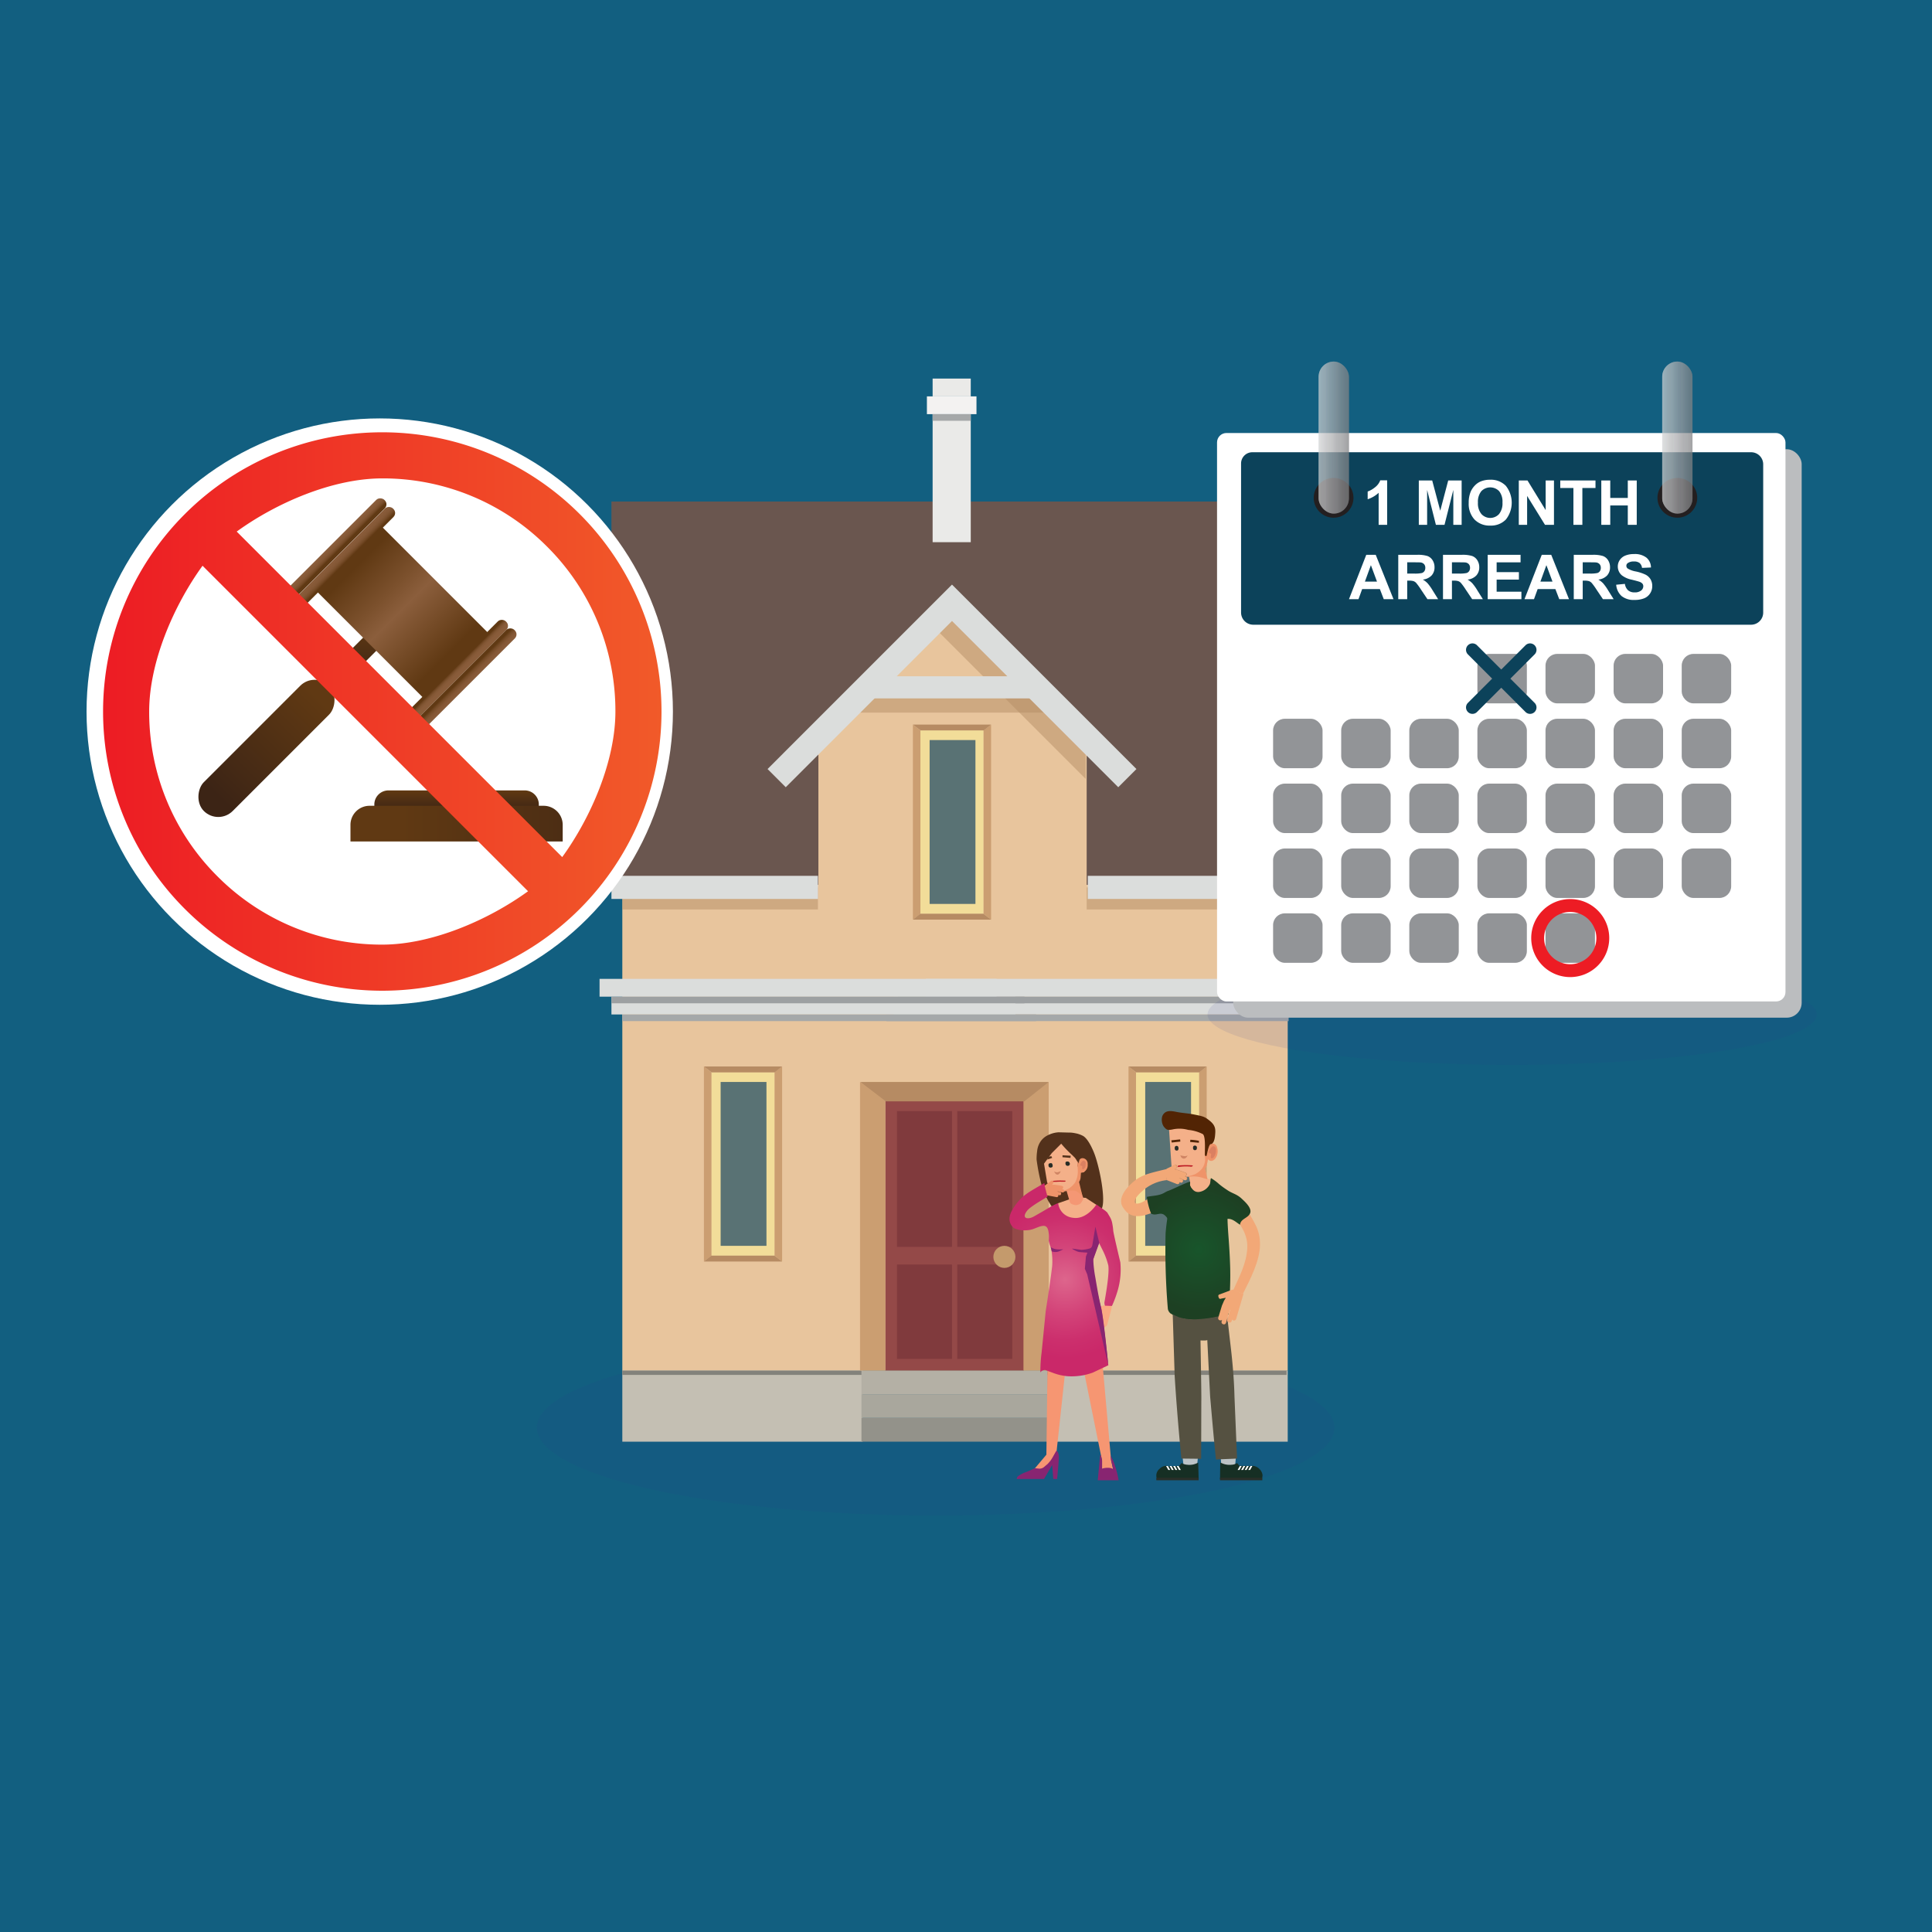 <svg xmlns="http://www.w3.org/2000/svg" xmlns:xlink="http://www.w3.org/1999/xlink" width="450" height="450" viewBox="0 0 450 450">
  <rect x="0" y="0" width="450" height="450" fill="#333333" stroke="none"/>
  <defs>
    <style>
      .a {
        fill: none;
      }

      .b {
        isolation: isolate;
      }

      .c {
        fill: #125f80;
      }

      .ad, .aj, .ak, .c, .f, .g, .h, .i, .j, .k, .l, .m, .o, .s, .t, .u, .v, .y {
        fill-rule: evenodd;
      }

      .d {
        fill: #2b3990;
        opacity: 0.1;
        mix-blend-mode: multiply;
      }

      .e {
        fill: #6a564f;
      }

      .f {
        fill: #c4bfb3;
      }

      .g {
        fill: #b4b0a5;
      }

      .h {
        fill: #a9a79d;
      }

      .i {
        fill: #93928a;
      }

      .j {
        fill: #eaeae8;
      }

      .k {
        fill: #f3f2f1;
      }

      .l {
        fill: #a5a8a9;
      }

      .m {
        fill: #83827b;
      }

      .n, .o {
        fill: #e8c59d;
      }

      .p {
        fill: #944948;
      }

      .q {
        fill: #803a3d;
      }

      .r {
        fill: #c49a6c;
      }

      .s, .z {
        fill: #dbdddc;
      }

      .t {
        fill: #9da0a2;
      }

      .u {
        fill: #cb9e71;
      }

      .v {
        fill: #b68b63;
      }

      .w {
        fill: #f2dd99;
      }

      .x {
        fill: #597274;
      }

      .aa, .y {
        fill: #b58e66;
        opacity: 0.5;
      }

      .ab {
        fill: #fff;
      }

      .ac {
        fill: url(#a);
      }

      .ad {
        fill: url(#b);
      }

      .ae {
        fill: url(#c);
      }

      .af {
        fill: url(#d);
      }

      .ag {
        fill: url(#e);
      }

      .ah {
        fill: url(#f);
      }

      .ai {
        fill: url(#g);
      }

      .aj {
        fill: url(#h);
      }

      .ak {
        fill: url(#i);
      }

      .al {
        fill: url(#j);
      }

      .am {
        fill: #bbbdbf;
      }

      .an {
        fill: #0c425a;
      }

      .ao {
        fill: #231f20;
      }

      .ap {
        clip-path: url(#k);
      }

      .aq {
        fill: #d0d2d3;
      }

      .ar {
        fill: #cfd2d3;
      }

      .as {
        fill: #cfd1d2;
      }

      .at {
        fill: #ced0d1;
      }

      .au {
        fill: #cdcfcf;
      }

      .av {
        fill: #cbcdce;
      }

      .aw {
        fill: #cacccd;
      }

      .ax {
        fill: #c9cbcc;
      }

      .ay {
        fill: #c8caca;
      }

      .az {
        fill: #c7c9ca;
      }

      .ba {
        fill: #c7c8c9;
      }

      .bb {
        fill: #c6c6c8;
      }

      .bc {
        fill: #c5c5c7;
      }

      .bd {
        fill: #c3c4c6;
      }

      .be {
        fill: #c3c3c5;
      }

      .bf {
        fill: #c2c3c4;
      }

      .bg {
        fill: #bfc1c3;
      }

      .bh {
        fill: #bfc0c2;
      }

      .bi {
        fill: #bebfc1;
      }

      .bj {
        fill: #bdbec0;
      }

      .bk {
        fill: #babcbe;
      }

      .bl {
        fill: #b9bbbd;
      }

      .bm {
        fill: #b9babc;
      }

      .bn {
        fill: #b8b9bb;
      }

      .bo {
        fill: #b7b9ba;
      }

      .bp {
        fill: #b6b8ba;
      }

      .bq {
        fill: #b4b6b8;
      }

      .br {
        fill: #b3b5b7;
      }

      .bs {
        fill: #b3b5b6;
      }

      .bt {
        fill: #b2b4b5;
      }

      .bu {
        fill: #b1b3b5;
      }

      .bv {
        fill: #b0b1b4;
      }

      .bw {
        fill: #afb0b2;
      }

      .bx {
        fill: #adaeb0;
      }

      .by {
        fill: #acadaf;
      }

      .bz {
        fill: #abadae;
      }

      .ca {
        fill: #aaabad;
      }

      .cb {
        fill: #a9abad;
      }

      .cc {
        fill: #a8a8ab;
      }

      .cd {
        fill: #a6a7aa;
      }

      .ce {
        fill: #a5a5a9;
      }

      .cf {
        fill: #a4a5a8;
      }

      .cg {
        fill: #a3a4a7;
      }

      .ch {
        fill: #a1a2a5;
      }

      .ci {
        fill: #a1a2a4;
      }

      .cj {
        fill: #9fa0a3;
      }

      .ck {
        fill: #9e9fa2;
      }

      .cl {
        fill: #9e9ea2;
      }

      .cm {
        fill: #9d9ea1;
      }

      .cn {
        fill: #9c9da0;
      }

      .co {
        fill: #9a9b9e;
      }

      .cp {
        fill: #999a9d;
      }

      .cq {
        fill: #98999c;
      }

      .cr {
        fill: #97989b;
      }

      .cs {
        fill: #97979a;
      }

      .ct {
        fill: #959699;
      }

      .cu {
        fill: #949698;
      }

      .cv {
        fill: #939497;
      }

      .cw {
        fill: #929396;
      }

      .cx {
        fill: #919395;
      }

      .cy {
        fill: #909194;
      }

      .cz {
        fill: #8f9093;
      }

      .da {
        fill: #8e8f92;
      }

      .db {
        fill: #8d8f92;
      }

      .dc {
        fill: #8d8e91;
      }

      .dd {
        fill: #8c8c8f;
      }

      .de {
        fill: #8a8b8e;
      }

      .df {
        fill: #898b8d;
      }

      .dg {
        fill: #898a8c;
      }

      .dh {
        fill: #88888b;
      }

      .di {
        fill: #86878a;
      }

      .dj {
        fill: #858789;
      }

      .dk {
        fill: #858688;
      }

      .dl {
        fill: #858588;
      }

      .dm {
        fill: #848487;
      }

      .dn {
        fill: #838486;
      }

      .do {
        fill: #818385;
      }

      .dp {
        fill: #808184;
      }

      .dq {
        clip-path: url(#l);
      }

      .dr {
        fill: #929497;
      }

      .ds {
        fill: #ed1c24;
      }

      .dt {
        fill: #53311b;
      }

      .du {
        fill: #f69672;
      }

      .dv {
        fill: #faaa83;
      }

      .dw {
        fill: url(#m);
      }

      .dx {
        fill: #882571;
      }

      .dy {
        fill: #f4b089;
      }

      .dz {
        fill: #f49774;
      }

      .ea {
        fill: #ef9369;
      }

      .eb {
        fill: #db8061;
      }

      .ec {
        fill: #d08564;
      }

      .ed {
        fill: #272c26;
      }

      .ee {
        fill: #bd1b25;
      }

      .ef {
        fill: #f2a877;
      }

      .eg {
        fill: url(#n);
      }

      .eh {
        fill: #522404;
      }

      .ei {
        fill: #bcc3c6;
      }

      .ej {
        fill: #555141;
      }

      .ek {
        fill: #162f24;
      }

      .el {
        fill: #282e27;
      }

      .em {
        fill: #bf845d;
      }
    </style>
    <linearGradient id="a" x1="-604.34" y1="-3111.626" x2="-604.34" y2="-3078.79" gradientTransform="translate(666.403 3269.044)" gradientUnits="userSpaceOnUse">
      <stop offset="0" stop-color="#603913"/>
      <stop offset="0.791" stop-color="#442915"/>
      <stop offset="1" stop-color="#3c2415"/>
    </linearGradient>
    <linearGradient id="b" x1="83.558" y1="145.234" x2="83.558" y2="159.452" gradientTransform="matrix(1, 0, 0, 1, 0, 0)" xlink:href="#a"/>
    <linearGradient id="c" x1="-1186.029" y1="2699.542" x2="-1186.029" y2="2729.141" gradientTransform="translate(1099.574 -2572.164) scale(0.848 1)" gradientUnits="userSpaceOnUse">
      <stop offset="0" stop-color="#603913"/>
      <stop offset="0.333" stop-color="#7c512d"/>
      <stop offset="0.495" stop-color="#8b5e3c"/>
      <stop offset="1" stop-color="#603913"/>
    </linearGradient>
    <linearGradient id="d" x1="-625.942" y1="-2918.193" x2="-621.968" y2="-2918.193" gradientTransform="matrix(0, 1, -0.848, 0, -2394.138, 752.393)" gradientUnits="userSpaceOnUse">
      <stop offset="0" stop-color="#8b5e3c"/>
      <stop offset="0.513" stop-color="#895c3a"/>
      <stop offset="0.712" stop-color="#825634"/>
      <stop offset="0.856" stop-color="#764c28"/>
      <stop offset="0.974" stop-color="#653d18"/>
      <stop offset="1" stop-color="#603913"/>
    </linearGradient>
    <linearGradient id="e" x1="-628.421" y1="-2918.193" x2="-625.11" y2="-2918.193" gradientTransform="matrix(0, 1, -0.848, 0, -2396.152, 753.228)" xlink:href="#d"/>
    <linearGradient id="f" x1="-583.937" y1="-2918.193" x2="-586.489" y2="-2918.193" gradientTransform="matrix(0, 1, -0.848, 0, -2367.844, 741.502)" xlink:href="#d"/>
    <linearGradient id="g" x1="-579.668" y1="-2918.193" x2="-583.676" y2="-2918.193" gradientTransform="matrix(0, 1, -0.848, 0, -2365.862, 740.681)" xlink:href="#d"/>
    <linearGradient id="h" x1="106.347" y1="188.954" x2="106.347" y2="184.184" gradientUnits="userSpaceOnUse">
      <stop offset="0" stop-color="#3c2415"/>
      <stop offset="1" stop-color="#603913"/>
    </linearGradient>
    <linearGradient id="i" x1="164.148" y1="191.842" x2="93.446" y2="191.842" xlink:href="#h"/>
    <linearGradient id="j" x1="24.007" y1="165.724" x2="154.077" y2="165.724" gradientUnits="userSpaceOnUse">
      <stop offset="0" stop-color="#ed1c24"/>
      <stop offset="1" stop-color="#f15a29"/>
    </linearGradient>
    <clipPath id="k">
      <rect class="a" x="307.134" y="84.214" width="7.05" height="35.414" rx="3.525"/>
    </clipPath>
    <clipPath id="l">
      <rect class="a" x="387.162" y="84.214" width="7.05" height="35.414" rx="3.525"/>
    </clipPath>
    <radialGradient id="m" cx="248.089" cy="298.059" r="18.369" gradientUnits="userSpaceOnUse">
      <stop offset="0" stop-color="#dd668c"/>
      <stop offset="0.006" stop-color="#dd658c"/>
      <stop offset="0.423" stop-color="#d34479"/>
      <stop offset="0.769" stop-color="#cc2f6d"/>
      <stop offset="1" stop-color="#ca2869"/>
    </radialGradient>
    <radialGradient id="n" data-name="New Gradient Swatch copy" cx="279.188" cy="290.935" r="14.476" gradientUnits="userSpaceOnUse">
      <stop offset="0" stop-color="#18552b"/>
      <stop offset="1" stop-color="#1d4023"/>
    </radialGradient>
  </defs>
  <title>2_450-StopRepossession_091121</title>
  <g class="b">
    <polygon class="c" points="0 0 450 0 450 450 0 450 0 0 0 0"/>
    <g>
      <g>
        <ellipse class="d" cx="217.931" cy="332.531" rx="92.883" ry="20.469"/>
        <g>
          <rect class="e" x="142.416" y="116.817" width="160.651" height="89.465"/>
          <polygon class="f" points="200.916 319.213 144.95 319.213 144.95 335.797 200.916 335.797 200.916 319.213 200.916 319.213"/>
          <polygon class="g" points="243.967 319.213 200.655 319.213 200.655 324.739 243.967 324.739 243.967 319.213 243.967 319.213"/>
          <polygon class="h" points="200.653 324.739 200.653 330.267 243.968 330.267 243.968 324.739 200.653 324.739 200.653 324.739"/>
          <polygon class="i" points="200.653 330.267 200.653 335.794 243.968 335.794 243.968 330.267 200.653 330.267 200.653 330.267"/>
          <g>
            <polygon class="j" points="217.226 96.465 217.226 126.287 226.109 126.287 226.109 96.465 217.226 96.465 217.226 96.465"/>
            <polygon class="j" points="226.109 92.323 226.109 88.177 217.226 88.177 217.226 92.323 226.109 92.323 226.109 92.323"/>
            <polygon class="k" points="227.441 96.465 227.441 92.323 215.894 92.323 215.894 96.465 227.441 96.465 227.441 96.465"/>
            <polygon class="l" points="226.109 98.011 226.109 96.465 217.481 96.465 217.226 96.465 217.226 98.011 226.109 98.011 226.109 98.011"/>
          </g>
          <polygon class="m" points="200.653 320.242 200.653 319.213 144.95 319.213 144.95 320.242 200.653 320.242 200.653 320.242"/>
          <polygon class="f" points="299.934 319.213 243.968 319.213 243.968 335.797 299.934 335.797 299.934 319.213 299.934 319.213"/>
          <polygon class="m" points="299.671 320.242 299.671 319.213 243.968 319.213 243.968 320.242 299.671 320.242 299.671 320.242"/>
          <rect class="n" x="144.95" y="206.094" width="154.984" height="113.119"/>
          <polygon class="o" points="253.105 225.235 190.62 225.235 190.62 170.128 221.733 140.256 253.105 169.446 253.105 225.235"/>
          <g>
            <rect class="p" x="206.2" y="254.86" width="32.297" height="64.353"/>
            <g>
              <rect class="q" x="208.924" y="258.793" width="12.814" height="31.629"/>
              <rect class="q" x="222.96" y="258.793" width="12.814" height="31.629"/>
            </g>
            <g>
              <rect class="q" x="208.924" y="294.53" width="12.814" height="21.987"/>
              <rect class="q" x="222.96" y="294.53" width="12.814" height="21.987"/>
            </g>
          </g>
          <circle class="r" cx="233.943" cy="292.75" r="2.57"/>
          <g>
            <polygon class="s" points="303.067 232.144 208.179 232.144 208.179 236.289 303.067 236.289 303.067 232.144 303.067 232.144"/>
            <polygon class="s" points="305.988 227.997 215.664 227.997 215.664 232.144 305.988 232.144 305.988 227.997 305.988 227.997"/>
            <polygon class="l" points="300.145 237.835 300.145 236.289 209.17 236.289 206.462 236.289 206.462 237.835 300.145 237.835 300.145 237.835"/>
            <polygon class="t" points="303.067 232.144 209.17 232.144 209.17 233.688 303.067 233.688 303.067 232.144 303.067 232.144"/>
            <polygon class="s" points="142.416 232.144 236.513 232.144 236.513 236.289 142.416 236.289 142.416 232.144 142.416 232.144"/>
            <polygon class="s" points="139.648 227.997 232.123 227.997 232.123 232.144 139.648 232.144 139.648 227.997 139.648 227.997"/>
            <polygon class="l" points="144.95 237.835 144.95 236.289 238.539 236.289 241.325 236.289 241.325 237.835 144.95 237.835 144.95 237.835"/>
            <polygon class="t" points="142.416 232.144 238.617 232.144 238.617 233.688 142.416 233.688 142.416 232.144 142.416 232.144"/>
          </g>
          <polygon class="u" points="206.2 319.213 200.32 319.213 200.32 252.011 206.2 254.86 206.2 319.213"/>
          <polygon class="u" points="244.265 319.213 238.385 319.213 238.385 254.86 244.265 252.011 244.265 319.213"/>
          <polygon class="v" points="238.591 256.519 206.324 256.519 200.413 252.011 244.265 252.011 238.591 256.519"/>
          <g>
            <g>
              <rect class="w" x="250.599" y="263.756" width="42.705" height="14.722" transform="translate(543.068 -0.834) rotate(90)"/>
              <rect class="x" x="266.745" y="252.011" width="10.673" height="38.167"/>
            </g>
            <polygon class="u" points="281.064 293.834 279.312 292.47 279.312 249.765 281.064 248.4 281.064 293.834"/>
            <polygon class="u" points="262.848 293.834 264.6 292.47 264.6 249.765 262.848 248.4 262.848 293.834"/>
            <polygon class="v" points="262.848 248.4 264.638 249.765 269.58 249.765 274.404 249.765 279.347 249.765 281.064 248.4 262.848 248.4"/>
            <polygon class="v" points="281.064 293.834 279.275 292.47 274.333 292.47 269.508 292.47 264.566 292.47 262.848 293.834 281.064 293.834"/>
          </g>
          <g>
            <g>
              <rect class="w" x="200.381" y="184.12" width="42.705" height="14.722" transform="translate(413.214 -30.252) rotate(90)"/>
              <rect class="x" x="216.526" y="172.375" width="10.673" height="38.167"/>
            </g>
            <polygon class="u" points="230.846 214.198 229.094 212.833 229.094 170.128 230.846 168.764 230.846 214.198"/>
            <polygon class="u" points="212.63 214.198 214.382 212.833 214.382 170.128 212.63 168.764 212.63 214.198"/>
            <polygon class="v" points="212.63 168.764 214.419 170.128 219.362 170.128 224.186 170.128 229.128 170.128 230.846 168.764 212.63 168.764"/>
            <polygon class="v" points="230.846 214.198 229.057 212.833 224.115 212.833 219.29 212.833 214.348 212.833 212.63 214.198 230.846 214.198"/>
          </g>
          <polygon class="y" points="217.931 146.475 252.878 181.422 252.878 172.374 221.246 140.743 217.931 146.475"/>
          <path class="y" d="M200.916,160.574c.673-.03,38.892,0,38.892,0l6.682,5.412h-49.645Z"/>
          <g>
            <g>
              <rect class="w" x="151.705" y="263.756" width="42.705" height="14.722" transform="translate(444.175 98.059) rotate(90)"/>
              <rect class="x" x="167.851" y="252.011" width="10.673" height="38.167"/>
            </g>
            <polygon class="u" points="182.171 293.834 180.419 292.47 180.419 249.765 182.171 248.4 182.171 293.834"/>
            <polygon class="u" points="163.955 293.834 165.707 292.47 165.707 249.765 163.955 248.4 163.955 293.834"/>
            <polygon class="v" points="163.955 248.4 165.744 249.765 170.686 249.765 175.511 249.765 180.453 249.765 182.171 248.4 163.955 248.4"/>
            <polygon class="v" points="182.171 293.834 180.381 292.47 175.439 292.47 170.615 292.47 165.673 292.47 163.955 293.834 182.171 293.834"/>
          </g>
          <polygon class="s" points="264.699 179.123 221.754 136.177 221.738 136.193 221.722 136.177 178.777 179.123 183.015 183.361 221.738 144.638 260.461 183.361 264.699 179.123"/>
          <rect class="z" x="203.26" y="157.515" width="38.065" height="5.157"/>
          <rect class="aa" x="144.95" y="206.69" width="45.566" height="5.143"/>
          <rect class="aa" x="253.106" y="206.69" width="47.039" height="5.143"/>
          <rect class="z" x="142.416" y="203.998" width="48.101" height="5.383"/>
          <rect class="z" x="253.367" y="203.998" width="49.699" height="5.383"/>
        </g>
        <g>
          <circle class="ab" cx="88.446" cy="165.745" r="68.288"/>
          <rect class="ac" x="57.312" y="153.688" width="9.503" height="41.25" rx="4.751" transform="translate(141.436 7.17) rotate(45)"/>
          <path class="ad" d="M92.181,145.295,90.867,143.98a1.243,1.243,0,0,0-1.753,0L74.573,158.521a4.706,4.706,0,0,1,2.074,1.208h0a4.699,4.699,0,0,1,1.102,1.751l14.432-14.432A1.243,1.243,0,0,0,92.181,145.295Z"/>
          <g>
            <rect class="ae" x="83.082" y="124.015" width="21.373" height="37.185" rx="1.167" transform="translate(-73.375 108.073) rotate(-45)"/>
            <rect class="af" x="65.117" y="128.06" width="31.009" height="2.803" rx="1.319" transform="translate(-67.929 94.926) rotate(-45)"/>
            <rect class="ag" x="63.103" y="126.045" width="31.009" height="2.803" rx="1.319" transform="translate(-67.095 92.912) rotate(-45)"/>
            <rect class="ah" x="91.411" y="154.353" width="31.009" height="2.803" rx="1.319" transform="translate(-78.82 121.22) rotate(-45)"/>
            <rect class="ai" x="93.393" y="156.335" width="31.009" height="2.803" rx="1.319" transform="translate(-79.641 123.202) rotate(-45)"/>
          </g>
          <g>
            <path class="aj" d="M125.501,189.908V187.2a3.289,3.289,0,0,0-3.437-3.095H90.63A3.289,3.289,0,0,0,87.193,187.2v2.708Z"/>
            <path class="ak" d="M131.065,196v-3.881a4.448,4.448,0,0,0-4.435-4.435H86.064a4.448,4.448,0,0,0-4.435,4.435V196Z"/>
          </g>
          <path class="al" d="M89.042,100.689a65.035,65.035,0,1,0,65.035,65.035A65.035,65.035,0,0,0,89.042,100.689ZM127.436,127.33a53.941,53.941,0,0,1,15.903,38.394c0,11.575-5.721,24.715-12.387,33.908L55.134,123.814c9.193-6.667,22.332-12.387,33.908-12.387A53.941,53.941,0,0,1,127.436,127.33ZM50.648,204.118a53.941,53.941,0,0,1-15.903-38.394c0-11.575,5.765-24.76,12.432-33.952l75.817,75.817c-9.193,6.667-22.377,12.432-33.952,12.432A53.941,53.941,0,0,1,50.648,204.118Z"/>
        </g>
        <g>
          <g>
            <ellipse class="d" cx="352.202" cy="236.287" rx="70.946" ry="11.743"/>
            <g>
              <rect class="am" x="287.242" y="104.634" width="132.401" height="132.401" rx="3.472"/>
              <rect class="ab" x="283.472" y="100.857" width="132.401" height="132.401" rx="2.189"/>
              <path class="an" d="M291.69,105.337H407.873a2.809,2.809,0,0,1,2.809,2.809v34.537a2.826,2.826,0,0,1-2.826,2.826H291.915a2.847,2.847,0,0,1-2.847-2.847v-34.702A2.623,2.623,0,0,1,291.69,105.337Z"/>
              <circle class="ao" cx="310.619" cy="115.953" r="4.633"/>
              <circle class="ao" cx="390.687" cy="115.953" r="4.633"/>
              <g class="ap">
                <rect class="aq" x="307.134" y="84.214" width="0.087" height="35.414"/>
                <rect class="ar" x="307.221" y="84.214" width="0.087" height="35.414"/>
                <rect class="as" x="307.308" y="84.214" width="0.087" height="35.414"/>
                <rect class="at" x="307.395" y="84.214" width="0.087" height="35.414"/>
                <rect class="au" x="307.482" y="84.214" width="0.087" height="35.414"/>
                <rect class="av" x="307.569" y="84.214" width="0.087" height="35.414"/>
                <rect class="aw" x="307.656" y="84.214" width="0.087" height="35.414"/>
                <rect class="ax" x="307.743" y="84.214" width="0.087" height="35.414"/>
                <rect class="ay" x="307.83" y="84.214" width="0.087" height="35.414"/>
                <rect class="az" x="307.917" y="84.214" width="0.087" height="35.414"/>
                <rect class="ba" x="308.004" y="84.214" width="0.087" height="35.414"/>
                <rect class="bb" x="308.091" y="84.214" width="0.087" height="35.414"/>
                <rect class="bc" x="308.178" y="84.214" width="0.087" height="35.414"/>
                <rect class="bd" x="308.265" y="84.214" width="0.087" height="35.414"/>
                <rect class="be" x="308.352" y="84.214" width="0.087" height="35.414"/>
                <rect class="bf" x="308.439" y="84.214" width="0.087" height="35.414"/>
                <rect class="bg" x="308.526" y="84.214" width="0.087" height="35.414"/>
                <rect class="bh" x="308.613" y="84.214" width="0.087" height="35.414"/>
                <rect class="bi" x="308.7" y="84.214" width="0.087" height="35.414"/>
                <rect class="bj" x="308.787" y="84.214" width="0.087" height="35.414"/>
                <rect class="am" x="308.874" y="84.214" width="0.087" height="35.414"/>
                <rect class="bk" x="308.961" y="84.214" width="0.087" height="35.414"/>
                <rect class="bl" x="309.048" y="84.214" width="0.087" height="35.414"/>
                <rect class="bm" x="309.135" y="84.214" width="0.087" height="35.414"/>
                <rect class="bn" x="309.223" y="84.214" width="0.087" height="35.414"/>
                <rect class="bo" x="309.31" y="84.214" width="0.087" height="35.414"/>
                <rect class="bp" x="309.397" y="84.214" width="0.087" height="35.414"/>
                <rect class="bq" x="309.484" y="84.214" width="0.087" height="35.414"/>
                <rect class="br" x="309.571" y="84.214" width="0.087" height="35.414"/>
                <rect class="bs" x="309.658" y="84.214" width="0.087" height="35.414"/>
                <rect class="bt" x="309.745" y="84.214" width="0.087" height="35.414"/>
                <rect class="bu" x="309.832" y="84.214" width="0.087" height="35.414"/>
                <rect class="bv" x="309.919" y="84.214" width="0.087" height="35.414"/>
                <rect class="bw" x="310.006" y="84.214" width="0.087" height="35.414"/>
                <rect class="bw" x="310.093" y="84.214" width="0.087" height="35.414"/>
                <rect class="bx" x="310.18" y="84.214" width="0.087" height="35.414"/>
                <rect class="by" x="310.267" y="84.214" width="0.087" height="35.414"/>
                <rect class="bz" x="310.354" y="84.214" width="0.087" height="35.414"/>
                <rect class="ca" x="310.441" y="84.214" width="0.087" height="35.414"/>
                <rect class="cb" x="310.528" y="84.214" width="0.087" height="35.414"/>
                <rect class="cc" x="310.615" y="84.214" width="0.087" height="35.414"/>
                <rect class="cd" x="310.702" y="84.214" width="0.087" height="35.414"/>
                <rect class="ce" x="310.789" y="84.214" width="0.087" height="35.414"/>
                <rect class="cf" x="310.876" y="84.214" width="0.087" height="35.414"/>
                <rect class="cg" x="310.963" y="84.214" width="0.087" height="35.414"/>
                <rect class="ch" x="311.05" y="84.214" width="0.087" height="35.414"/>
                <rect class="ci" x="311.137" y="84.214" width="0.087" height="35.414"/>
                <rect class="cj" x="311.224" y="84.214" width="0.087" height="35.414"/>
                <rect class="ck" x="311.311" y="84.214" width="0.087" height="35.414"/>
                <rect class="cl" x="311.399" y="84.214" width="0.087" height="35.414"/>
                <rect class="cm" x="311.486" y="84.214" width="0.087" height="35.414"/>
                <rect class="cn" x="311.572" y="84.214" width="0.087" height="35.414"/>
                <rect class="co" x="311.66" y="84.214" width="0.087" height="35.414"/>
                <rect class="co" x="311.747" y="84.214" width="0.087" height="35.414"/>
                <rect class="cp" x="311.834" y="84.214" width="0.087" height="35.414"/>
                <rect class="cq" x="311.921" y="84.214" width="0.087" height="35.414"/>
                <rect class="cr" x="312.008" y="84.214" width="0.087" height="35.414"/>
                <rect class="cs" x="312.095" y="84.214" width="0.087" height="35.414"/>
                <rect class="ct" x="312.182" y="84.214" width="0.087" height="35.414"/>
                <rect class="cu" x="312.269" y="84.214" width="0.087" height="35.414"/>
                <rect class="cv" x="312.356" y="84.214" width="0.087" height="35.414"/>
                <rect class="cw" x="312.443" y="84.214" width="0.087" height="35.414"/>
                <rect class="cx" x="312.53" y="84.214" width="0.087" height="35.414"/>
                <rect class="cy" x="312.617" y="84.214" width="0.087" height="35.414"/>
                <rect class="cz" x="312.704" y="84.214" width="0.087" height="35.414"/>
                <rect class="da" x="312.791" y="84.214" width="0.087" height="35.414"/>
                <rect class="db" x="312.878" y="84.214" width="0.087" height="35.414"/>
                <rect class="dc" x="312.965" y="84.214" width="0.087" height="35.414"/>
                <rect class="dd" x="313.052" y="84.214" width="0.087" height="35.414"/>
                <rect class="de" x="313.139" y="84.214" width="0.087" height="35.414"/>
                <rect class="df" x="313.226" y="84.214" width="0.087" height="35.414"/>
                <rect class="dg" x="313.313" y="84.214" width="0.087" height="35.414"/>
                <rect class="dh" x="313.4" y="84.214" width="0.087" height="35.414"/>
                <rect class="di" x="313.487" y="84.214" width="0.087" height="35.414"/>
                <rect class="dj" x="313.574" y="84.214" width="0.087" height="35.414"/>
                <rect class="dk" x="313.661" y="84.214" width="0.087" height="35.414"/>
                <rect class="dl" x="313.748" y="84.214" width="0.087" height="35.414"/>
                <rect class="dm" x="313.836" y="84.214" width="0.087" height="35.414"/>
                <rect class="dn" x="313.923" y="84.214" width="0.087" height="35.414"/>
                <rect class="do" x="314.01" y="84.214" width="0.087" height="35.414"/>
                <rect class="dp" x="314.097" y="84.214" width="0.087" height="35.414"/>
              </g>
              <g class="dq">
                <rect class="aq" x="387.162" y="84.214" width="0.087" height="35.414"/>
                <rect class="ar" x="387.249" y="84.214" width="0.087" height="35.414"/>
                <rect class="as" x="387.336" y="84.214" width="0.087" height="35.414"/>
                <rect class="at" x="387.423" y="84.214" width="0.087" height="35.414"/>
                <rect class="au" x="387.51" y="84.214" width="0.087" height="35.414"/>
                <rect class="av" x="387.597" y="84.214" width="0.087" height="35.414"/>
                <rect class="aw" x="387.684" y="84.214" width="0.087" height="35.414"/>
                <rect class="ax" x="387.771" y="84.214" width="0.087" height="35.414"/>
                <rect class="ay" x="387.858" y="84.214" width="0.087" height="35.414"/>
                <rect class="az" x="387.945" y="84.214" width="0.087" height="35.414"/>
                <rect class="ba" x="388.033" y="84.214" width="0.087" height="35.414"/>
                <rect class="bb" x="388.12" y="84.214" width="0.087" height="35.414"/>
                <rect class="bc" x="388.207" y="84.214" width="0.087" height="35.414"/>
                <rect class="bd" x="388.294" y="84.214" width="0.087" height="35.414"/>
                <rect class="be" x="388.381" y="84.214" width="0.087" height="35.414"/>
                <rect class="bf" x="388.468" y="84.214" width="0.087" height="35.414"/>
                <rect class="bg" x="388.555" y="84.214" width="0.087" height="35.414"/>
                <rect class="bh" x="388.642" y="84.214" width="0.087" height="35.414"/>
                <rect class="bi" x="388.729" y="84.214" width="0.087" height="35.414"/>
                <rect class="bj" x="388.816" y="84.214" width="0.087" height="35.414"/>
                <rect class="am" x="388.903" y="84.214" width="0.087" height="35.414"/>
                <rect class="bk" x="388.99" y="84.214" width="0.087" height="35.414"/>
                <rect class="bl" x="389.077" y="84.214" width="0.087" height="35.414"/>
                <rect class="bm" x="389.164" y="84.214" width="0.087" height="35.414"/>
                <rect class="bn" x="389.251" y="84.214" width="0.087" height="35.414"/>
                <rect class="bo" x="389.338" y="84.214" width="0.087" height="35.414"/>
                <rect class="bp" x="389.425" y="84.214" width="0.087" height="35.414"/>
                <rect class="bq" x="389.512" y="84.214" width="0.087" height="35.414"/>
                <rect class="br" x="389.599" y="84.214" width="0.087" height="35.414"/>
                <rect class="bs" x="389.686" y="84.214" width="0.087" height="35.414"/>
                <rect class="bt" x="389.773" y="84.214" width="0.087" height="35.414"/>
                <rect class="bu" x="389.86" y="84.214" width="0.087" height="35.414"/>
                <rect class="bv" x="389.947" y="84.214" width="0.087" height="35.414"/>
                <rect class="bw" x="390.034" y="84.214" width="0.087" height="35.414"/>
                <rect class="bw" x="390.121" y="84.214" width="0.087" height="35.414"/>
                <rect class="bx" x="390.208" y="84.214" width="0.087" height="35.414"/>
                <rect class="by" x="390.296" y="84.214" width="0.087" height="35.414"/>
                <rect class="bz" x="390.382" y="84.214" width="0.087" height="35.414"/>
                <rect class="ca" x="390.469" y="84.214" width="0.087" height="35.414"/>
                <rect class="cb" x="390.557" y="84.214" width="0.087" height="35.414"/>
                <rect class="cc" x="390.644" y="84.214" width="0.087" height="35.414"/>
                <rect class="cd" x="390.731" y="84.214" width="0.087" height="35.414"/>
                <rect class="ce" x="390.818" y="84.214" width="0.087" height="35.414"/>
                <rect class="cf" x="390.905" y="84.214" width="0.087" height="35.414"/>
                <rect class="cg" x="390.992" y="84.214" width="0.087" height="35.414"/>
                <rect class="ch" x="391.079" y="84.214" width="0.087" height="35.414"/>
                <rect class="ci" x="391.166" y="84.214" width="0.087" height="35.414"/>
                <rect class="cj" x="391.253" y="84.214" width="0.087" height="35.414"/>
                <rect class="ck" x="391.34" y="84.214" width="0.087" height="35.414"/>
                <rect class="cl" x="391.427" y="84.214" width="0.087" height="35.414"/>
                <rect class="cm" x="391.514" y="84.214" width="0.087" height="35.414"/>
                <rect class="cn" x="391.601" y="84.214" width="0.087" height="35.414"/>
                <rect class="co" x="391.688" y="84.214" width="0.087" height="35.414"/>
                <rect class="co" x="391.775" y="84.214" width="0.087" height="35.414"/>
                <rect class="cp" x="391.862" y="84.214" width="0.087" height="35.414"/>
                <rect class="cq" x="391.949" y="84.214" width="0.087" height="35.414"/>
                <rect class="cr" x="392.036" y="84.214" width="0.087" height="35.414"/>
                <rect class="cs" x="392.123" y="84.214" width="0.087" height="35.414"/>
                <rect class="ct" x="392.21" y="84.214" width="0.087" height="35.414"/>
                <rect class="cu" x="392.297" y="84.214" width="0.087" height="35.414"/>
                <rect class="cv" x="392.384" y="84.214" width="0.087" height="35.414"/>
                <rect class="cw" x="392.471" y="84.214" width="0.087" height="35.414"/>
                <rect class="cx" x="392.558" y="84.214" width="0.087" height="35.414"/>
                <rect class="cy" x="392.646" y="84.214" width="0.087" height="35.414"/>
                <rect class="cz" x="392.733" y="84.214" width="0.087" height="35.414"/>
                <rect class="da" x="392.82" y="84.214" width="0.087" height="35.414"/>
                <rect class="db" x="392.907" y="84.214" width="0.087" height="35.414"/>
                <rect class="dc" x="392.994" y="84.214" width="0.087" height="35.414"/>
                <rect class="dd" x="393.081" y="84.214" width="0.087" height="35.414"/>
                <rect class="de" x="393.168" y="84.214" width="0.087" height="35.414"/>
                <rect class="df" x="393.255" y="84.214" width="0.087" height="35.414"/>
                <rect class="dg" x="393.342" y="84.214" width="0.087" height="35.414"/>
                <rect class="dh" x="393.429" y="84.214" width="0.087" height="35.414"/>
                <rect class="di" x="393.516" y="84.214" width="0.087" height="35.414"/>
                <rect class="dj" x="393.603" y="84.214" width="0.087" height="35.414"/>
                <rect class="dk" x="393.69" y="84.214" width="0.087" height="35.414"/>
                <rect class="dl" x="393.777" y="84.214" width="0.087" height="35.414"/>
                <rect class="dm" x="393.864" y="84.214" width="0.087" height="35.414"/>
                <rect class="dn" x="393.951" y="84.214" width="0.087" height="35.414"/>
                <rect class="do" x="394.038" y="84.214" width="0.087" height="35.414"/>
                <rect class="dp" x="394.125" y="84.214" width="0.087" height="35.414"/>
              </g>
              <rect class="dr" x="344.115" y="152.307" width="11.52" height="11.52" rx="2.728"/>
              <rect class="dr" x="359.978" y="152.307" width="11.52" height="11.52" rx="2.728"/>
              <rect class="dr" x="375.841" y="152.307" width="11.52" height="11.52" rx="2.728"/>
              <rect class="dr" x="391.704" y="152.307" width="11.52" height="11.52" rx="2.728"/>
              <rect class="dr" x="296.527" y="167.415" width="11.52" height="11.52" rx="2.728"/>
              <rect class="dr" x="312.39" y="167.415" width="11.52" height="11.52" rx="2.728"/>
              <rect class="dr" x="328.253" y="167.415" width="11.52" height="11.52" rx="2.728"/>
              <rect class="dr" x="344.115" y="167.415" width="11.52" height="11.52" rx="2.728"/>
              <rect class="dr" x="359.978" y="167.415" width="11.52" height="11.52" rx="2.728"/>
              <rect class="dr" x="375.841" y="167.415" width="11.52" height="11.52" rx="2.728"/>
              <rect class="dr" x="391.704" y="167.415" width="11.52" height="11.52" rx="2.728"/>
              <rect class="dr" x="296.527" y="182.522" width="11.52" height="11.52" rx="2.728"/>
              <rect class="dr" x="312.39" y="182.522" width="11.52" height="11.52" rx="2.728"/>
              <rect class="dr" x="328.253" y="182.522" width="11.52" height="11.52" rx="2.728"/>
              <rect class="dr" x="344.115" y="182.522" width="11.52" height="11.52" rx="2.728"/>
              <rect class="dr" x="359.978" y="182.522" width="11.52" height="11.52" rx="2.728"/>
              <rect class="dr" x="375.841" y="182.522" width="11.52" height="11.52" rx="2.728"/>
              <rect class="dr" x="391.704" y="182.522" width="11.52" height="11.52" rx="2.728"/>
              <rect class="dr" x="296.527" y="197.63" width="11.52" height="11.52" rx="2.728"/>
              <rect class="dr" x="312.39" y="197.63" width="11.52" height="11.52" rx="2.728"/>
              <rect class="dr" x="328.253" y="197.63" width="11.52" height="11.52" rx="2.728"/>
              <rect class="dr" x="344.115" y="197.63" width="11.52" height="11.52" rx="2.728"/>
              <rect class="dr" x="359.978" y="197.63" width="11.52" height="11.52" rx="2.728"/>
              <rect class="dr" x="375.841" y="197.63" width="11.52" height="11.52" rx="2.728"/>
              <rect class="dr" x="391.704" y="197.63" width="11.52" height="11.52" rx="2.728"/>
              <rect class="dr" x="296.527" y="212.737" width="11.52" height="11.52" rx="2.728"/>
              <rect class="dr" x="312.39" y="212.737" width="11.52" height="11.52" rx="2.728"/>
              <rect class="dr" x="328.253" y="212.737" width="11.52" height="11.52" rx="2.728"/>
              <rect class="dr" x="344.115" y="212.737" width="11.52" height="11.52" rx="2.728"/>
              <rect class="dr" x="359.978" y="212.737" width="11.52" height="11.52" rx="2.728"/>
            </g>
            <g>
              <path class="ab" d="M323.094,122.242h-1.98v-7.46a6.82,6.82,0,0,1-2.557,1.5v-1.796a5.732,5.732,0,0,0,1.683-.962,3.649,3.649,0,0,0,1.247-1.652h1.606Z"/>
              <path class="ab" d="M330.469,122.242V111.915h3.12l1.874,7.044,1.853-7.044h3.128v10.327h-1.938v-8.129l-2.05,8.129h-2.008l-2.042-8.129v8.129Z"/>
              <path class="ab" d="M342.092,117.142a6.57,6.57,0,0,1,.472-2.648,4.872,4.872,0,0,1,.962-1.416,4.019,4.019,0,0,1,1.335-.93,5.667,5.667,0,0,1,2.226-.409,4.848,4.848,0,0,1,3.652,1.416,6.327,6.327,0,0,1,.011,7.851,4.81,4.81,0,0,1-3.635,1.413,4.862,4.862,0,0,1-3.663-1.405A5.334,5.334,0,0,1,342.092,117.142Zm2.148-.07a3.865,3.865,0,0,0,.811,2.659,2.784,2.784,0,0,0,4.103.007,3.945,3.945,0,0,0,.8-2.694,3.886,3.886,0,0,0-.778-2.648,2.884,2.884,0,0,0-4.146.011A3.899,3.899,0,0,0,344.241,117.072Z"/>
              <path class="ab" d="M353.757,122.242V111.915h2.029l4.227,6.896v-6.896H361.95v10.327h-2.092l-4.163-6.734v6.734Z"/>
              <path class="ab" d="M366.479,122.242v-8.58h-3.064v-1.747h8.207v1.747H368.564v8.58Z"/>
              <path class="ab" d="M372.974,122.242V111.915h2.085V115.98h4.086v-4.064h2.085v10.327h-2.085v-4.515h-4.086v4.515Z"/>
              <path class="ab" d="M324.57,139.554h-2.268L321.4,137.208H317.272l-.853,2.346h-2.212l4.022-10.327h2.204Zm-3.84-4.085-1.423-3.832-1.395,3.832Z"/>
              <path class="ab" d="M325.682,139.554V129.227h4.389a7.506,7.506,0,0,1,2.405.278,2.373,2.373,0,0,1,1.201.99,2.972,2.972,0,0,1,.451,1.627,2.758,2.758,0,0,1-.684,1.919,3.283,3.283,0,0,1-2.043.955,4.845,4.845,0,0,1,1.116.867,11.72,11.72,0,0,1,1.188,1.676l1.261,2.015h-2.493l-1.508-2.247a14.523,14.523,0,0,0-1.099-1.518,1.602,1.602,0,0,0-.627-.43,3.433,3.433,0,0,0-1.05-.116h-.423v4.311Zm2.085-5.96h1.543a7.971,7.971,0,0,0,1.873-.126,1.126,1.126,0,0,0,.585-.437,1.347,1.347,0,0,0,.212-.775,1.239,1.239,0,0,0-.278-.842,1.277,1.277,0,0,0-.786-.405q-.253-.035-1.522-.035h-1.627Z"/>
              <path class="ab" d="M336.101,139.554V129.227H340.49a7.505,7.505,0,0,1,2.405.278,2.373,2.373,0,0,1,1.201.99,2.972,2.972,0,0,1,.451,1.627,2.758,2.758,0,0,1-.684,1.919,3.283,3.283,0,0,1-2.043.955,4.843,4.843,0,0,1,1.116.867,11.704,11.704,0,0,1,1.188,1.676l1.261,2.015h-2.493l-1.508-2.247a14.533,14.533,0,0,0-1.099-1.518,1.601,1.601,0,0,0-.627-.43,3.434,3.434,0,0,0-1.05-.116h-.423v4.311Zm2.085-5.96h1.543a7.973,7.973,0,0,0,1.873-.126,1.126,1.126,0,0,0,.585-.437,1.347,1.347,0,0,0,.212-.775,1.239,1.239,0,0,0-.278-.842,1.277,1.277,0,0,0-.786-.405q-.254-.035-1.522-.035h-1.627Z"/>
              <path class="ab" d="M346.512,139.554V129.227h7.657v1.747h-5.572v2.289h5.184v1.74h-5.184v2.811h5.769v1.74Z"/>
              <path class="ab" d="M365.447,139.554h-2.269l-.901-2.346h-4.128l-.853,2.346h-2.212l4.022-10.327h2.204Zm-3.84-4.085-1.423-3.832-1.395,3.832Z"/>
              <path class="ab" d="M366.56,139.554V129.227h4.389a7.506,7.506,0,0,1,2.405.278,2.373,2.373,0,0,1,1.201.99,2.972,2.972,0,0,1,.451,1.627,2.758,2.758,0,0,1-.683,1.919,3.283,3.283,0,0,1-2.043.955,4.843,4.843,0,0,1,1.116.867,11.72,11.72,0,0,1,1.188,1.676l1.261,2.015h-2.493l-1.508-2.247a14.533,14.533,0,0,0-1.099-1.518,1.601,1.601,0,0,0-.627-.43,3.434,3.434,0,0,0-1.05-.116h-.423v4.311Zm2.085-5.96h1.543a7.971,7.971,0,0,0,1.873-.126,1.125,1.125,0,0,0,.585-.437,1.347,1.347,0,0,0,.212-.775,1.239,1.239,0,0,0-.278-.842,1.277,1.277,0,0,0-.786-.405q-.254-.035-1.522-.035h-1.627Z"/>
              <path class="ab" d="M376.443,136.194l2.028-.197a2.475,2.475,0,0,0,.743,1.5,2.244,2.244,0,0,0,1.511.479,2.324,2.324,0,0,0,1.519-.426,1.271,1.271,0,0,0,.511-.997.943.943,0,0,0-.215-.623,1.719,1.719,0,0,0-.75-.447q-.366-.127-1.67-.451a5.658,5.658,0,0,1-2.353-1.021,2.687,2.687,0,0,1-.951-2.078,2.658,2.658,0,0,1,.447-1.476,2.796,2.796,0,0,1,1.289-1.046,5.162,5.162,0,0,1,2.032-.359,4.359,4.359,0,0,1,2.927.853,3.01,3.01,0,0,1,1.032,2.275l-2.085.091a1.775,1.775,0,0,0-.574-1.145,2.102,2.102,0,0,0-1.32-.349,2.387,2.387,0,0,0-1.424.373.752.752,0,0,0-.331.641.793.793,0,0,0,.31.627,5.481,5.481,0,0,0,1.916.69,10.093,10.093,0,0,1,2.25.743,2.895,2.895,0,0,1,1.142,1.049,3.072,3.072,0,0,1,.412,1.645,3.039,3.039,0,0,1-.493,1.663,2.957,2.957,0,0,1-1.395,1.151,5.849,5.849,0,0,1-2.247.377,4.471,4.471,0,0,1-3.008-.905A3.931,3.931,0,0,1,376.443,136.194Z"/>
            </g>
          </g>
          <path class="ds" d="M365.738,227.583a9.086,9.086,0,1,1,9.086-9.086A9.097,9.097,0,0,1,365.738,227.583Zm0-15.172a6.086,6.086,0,1,0,6.086,6.087A6.093,6.093,0,0,0,365.738,212.411Z"/>
          <path class="an" d="M357.483,163.756l-5.689-5.689,5.689-5.689a1.501,1.501,0,0,0-2.121-2.121l-5.689,5.689q-2.845-2.845-5.689-5.689a1.501,1.501,0,0,0-2.121,2.121l5.689,5.689-5.689,5.689a1.501,1.501,0,0,0,2.121,2.121l5.689-5.689,5.689,5.689A1.501,1.501,0,0,0,357.483,163.756Z"/>
        </g>
      </g>
      <g>
        <path class="dt" d="M243.988,264.458a6.435,6.435,0,0,1,2.565-.724l2.245.059a6.861,6.861,0,0,1,1.594.148,6.066,6.066,0,0,1,1.907.657c1.37.827,2.532,3.923,2.638,4.205,1.284,3.436,3,12.205,1.292,13.169-1.662.937-6.638,1.179-8.623,1.21-1.953.031-4.609-5.304-4.981-7.076a47.495,47.495,0,0,1-1.182-6.008,11.937,11.937,0,0,1,.128-1.971,4.741,4.741,0,0,1,.592-1.918A4.27,4.27,0,0,1,243.988,264.458Z"/>
        <path class="du" d="M243.974,319.152l4.105.551-2.003,18.574v1.252l-3.054,3.254-2.253-.451,2.954-3.505Z"/>
        <path class="du" d="M259.243,342.182l.4.801-2.954-.05v-2.704l-4.105-20.276,4.255-1.852,1.952,21.978Z"/>
        <path class="dv" d="M256.49,304.383l.15-.15.601-.25.601-.15a1.498,1.498,0,0,1,1.101.451l-.1.701-1.001,3.705-.25.25q-.4.1-.45.651l-.1.2-.25.2-.351-.25-.2.601q-.2.25-.4.2t-.2-.35l.15-1.001h-.1l-.2.551q-.15.35-.401.3a.337.337,0,0,1-.2-.501l.751-2.503.1-.901q.05-.35-.3-.15a2.484,2.484,0,0,1-1.502.25l-.1-.2q-.1-.2,0-.3l.05-.05.25-.05v-.05Z"/>
        <path class="dw" d="M236.16,281.195c1.87-2.779,3.146-3.329,7.111-5.65-.101-.019.736,3.178.736,3.178-2.241,1.324-4.181,2.502-4.797,3.312-1.363,1.791.165,2.122,1.63,1.29,2.288-1.299,3.041-1.75,4.085-2.371.37-.22,1.552-.751,1.552-.751l3.864,2.98,5.047-2.63,2.053,1.452.451.4.601,1.001a4.699,4.699,0,0,1,.601,1.702,12.023,12.023,0,0,1,.2,1.552q.15,1.051,1.652,7.359a17.464,17.464,0,0,1-.751,7.009,24.4,24.4,0,0,1-1.202,3.154l-1.352-.05q-.401.15-.401-.801,1.202-6.708.901-8.611a17.247,17.247,0,0,0-1.202-3.304l-.951-1.902-1.001,2.754a7.2,7.2,0,0,0-.4,1.502l-.05,1.752a22.012,22.012,0,0,0,.801,4.456l1.151,4.756q.501,2.553,1.652,13.267l-3.605,1.702a14.373,14.373,0,0,1-5.757.851,12.278,12.278,0,0,1-3.555-.801l-1.752-.651a1.337,1.337,0,0,0-1.151.551,34.972,34.972,0,0,1,.3-4.706l.951-9.612q1.101-7.009,1.502-10.463a16.242,16.242,0,0,0-.25-4.155,6.809,6.809,0,0,1-.551-1.752c.237-4.441-1.236-3.619-3.472-2.754-1.866.722-4.285.227-4.824-.322C234.452,284.332,235.277,282.506,236.16,281.195Z"/>
        <path class="dx" d="M251.884,291.116a8.264,8.264,0,0,0,1.852-.3q.551-.1.701-.851l.701-4.255.901,3.755-1.402,3.855a29.389,29.389,0,0,0,.501,4.306q.751,4.506,1.252,6.558.651,2.653,1.752,13.818l-4.906-21.177-.551-1.302.25-2.854.35-.901-1.953-.15a4.256,4.256,0,0,1-1.001-.401q-.601-.3-.601-.4Z"/>
        <path class="dx" d="M247.077,291.016l.601-.05-.701.35a2.383,2.383,0,0,1-2.003.15l-.25-1.001a2.804,2.804,0,0,0,1.302.501A6.802,6.802,0,0,0,247.077,291.016Z"/>
        <path class="dx" d="M246.026,337.926l.1.05q.05,0,.25.2a2.684,2.684,0,0,1,.25,1.352q0,.701-.401,4.956h-.901l-.25-3.254-1.902,3.254h-6.358a1.101,1.101,0,0,1,.25-.601,6.953,6.953,0,0,1,2.053-1.051l1.952-.851,1.051.1a1.688,1.688,0,0,0,.951-.3l.951-.801a7.864,7.864,0,0,0,1.302-1.802Z"/>
        <path class="dx" d="M259.744,341.531a21.886,21.886,0,0,1,.801,3.254h-4.856l.551-5.808h.2l.25,1.151v1.952a4.158,4.158,0,0,1,1.402-.2,2.552,2.552,0,0,1,.901.15l.3.15-.501-2.053-.1-1.151.401.851A10.743,10.743,0,0,1,259.744,341.531Z"/>
        <path class="dy" d="M252.885,279.001l2.453,1.602s-2.266,3.578-5.481,3.034a3.823,3.823,0,0,1-3.381-3.384l4.005-1.402Z"/>
        <path class="dz" d="M252.284,278.901v.1q.1.3-.35.951a1.264,1.264,0,0,1-.851.651,1.42,1.42,0,0,1-1.101-.05,1.009,1.009,0,0,1-.801-.551v-.05l-.751-2.553h-.05l2.653-1.902Z"/>
        <path class="dy" d="M247.178,266.385a26.634,26.634,0,0,0,2.603,2.703l.601.601a5.11,5.11,0,0,1,.451.701,1.158,1.158,0,0,1,.2.801,1.437,1.437,0,0,0,.15.851q-.05-.052.05-.501l.15-1.051a.905.905,0,0,1,.551-.601,1.096,1.096,0,0,1,.751.15,1.208,1.208,0,0,1,.501.851l.1.501-.1.501-.25.451v.05l-.05.05v.05l-.451.551-.501.05a.974.974,0,0,0-.501.2,5.322,5.322,0,0,1-.451,2.053l.05.15-2.653,1.902a4.293,4.293,0,0,1-3.755-.901,2.626,2.626,0,0,1-.751-1.252l-.701-4.205,1.802-2.453Z"/>
        <path class="ea" d="M251.433,270.139a.857.857,0,0,1,.951-.35,1.286,1.286,0,0,1,.951,1.452,1.765,1.765,0,0,1-.751,1.652,1.016,1.016,0,0,1-.801.2l-.1,1.302a2.216,2.216,0,0,1-.35.901l.751,3.104-.701-.451a3.979,3.979,0,0,0-.951-.601,8.377,8.377,0,0,0-2.503.1,5.051,5.051,0,0,1-1.552-.05,3.524,3.524,0,0,0,1.652-.15,6.261,6.261,0,0,0,1.051-.501,5.096,5.096,0,0,0,1.352-1.352,5.504,5.504,0,0,0,.601-2.954l-.1-1.952q0,.05.2.25l.15.3Z"/>
        <path class="eb" d="M252.284,270.34a.617.617,0,0,1,.501.25l.1.2-.05.751a.902.902,0,0,1-.401.701l-.15.1c-.067.067-.1.067-.1,0q-.1-.1-.1-.15l-.05-.05.05-.451q-.1-.15-.2-.15h-.05q-.2,0-.2-.15v-.15a2.029,2.029,0,0,1,.501-.801Z"/>
        <path class="ec" d="M246.327,273.043l.751-.25-.2.4q-.3.401-.551.401-.501,0-.801-.751A1.282,1.282,0,0,0,246.327,273.043Z"/>
        <path class="ed" d="M248.73,271.541a.478.478,0,0,1-.551-.451q-.1-.551.4-.551a.531.531,0,0,1,.601.451A.445.445,0,0,1,248.73,271.541Z"/>
        <path class="ed" d="M244.775,271.942a.445.445,0,0,1-.551-.45.565.565,0,0,1,.05-.401.48.48,0,0,1,.35-.15q.451-.15.551.451a.6.6,0,0,1-.05.4A.48.48,0,0,1,244.775,271.942Z"/>
        <path class="dt" d="M249.33,269.689l-1.852-.15v-.451l1.903.1Z"/>
        <path class="dt" d="M243.923,270.089l.3-.651.651-.15.2.401Z"/>
        <path class="ee" d="M248.179,275.079c0,.134-.038.133-.25.167l-1.074-.011c-.501,0-.071.026-.342.005a7.602,7.602,0,0,1-1.238.007q-.301-.1,0-.2a16.257,16.257,0,0,1,2.639-.056C248.104,274.962,248.179,275.012,248.179,275.079Z"/>
        <path class="ea" d="M243.328,276.259l.006-.065.063-.092,1.375-.999q.267-.289.521.048.289.267-.048.521l-.216.258.577.006.837.118.914.165a.344.344,0,0,1,.261.464.483.483,0,0,1-.238.268l.218.056a.362.362,0,0,1,.289.443q-.076.366-.492.282l-.907-.214-.049-.007-.155.029.618.123a.311.311,0,0,1,.24.435.316.316,0,0,1-.161.254.297.297,0,0,1-.302.008l-.197-.028.022.204a.362.362,0,0,1-.443.289l-2.179-.408Z"/>
      </g>
      <g>
        <path class="ef" d="M272.819,280.674c-.729-.066-.251-1.165-.344-1.976l.162-1.239c-3.797,1.695-4.157.944-4.931,1.52-3.364,2.501-4.797,1.293-1.814-1.395a10.059,10.059,0,0,1,5.902-2.712,23.162,23.162,0,0,1-.14-2.562c-4.744,1.139-6.255,1.451-8.639,3.865-1.125,1.139-2.658,3.25-1.433,5.084.738,1.105,1.987,2.872,5.982,1.499C267.624,282.737,273.614,280.746,272.819,280.674Z"/>
        <path class="dy" d="M273.921,277.013a6.296,6.296,0,0,1,2.846-1.424c1.624-.275,4.048-1.236,5.339-.906s2.282,2.631,2.282,2.631l-6.301,2.03-4.1-.603Z"/>
        <g>
          <path class="ef" d="M289.505,301.345c-.771-.24-1.504-.593-2.235-.877,1.408-3.18,3.05-6.157,3.243-9.712s-1.935-5.941-3.962-8.623c-.035-.047-.101-.053-.085-.093.481-1.243,1.094-2.414,1.68-3.606.716.997,1.325,2.112,2.115,3.041,1.666,2.991,3.316,4.826,3.215,8.589S291.233,297.902,289.505,301.345Z"/>
          <path class="eg" d="M285.918,283.896c1.2-.06,1.937.766,2.91,1.375.136-1.44,1.865-1.496,2.35-2.7s-1.301-2.75-1.937-3.353c-1.219-1.155-2.188-1.181-3.473-2.087a19.734,19.734,0,0,1-1.863-1.366,11.425,11.425,0,0,0-1.847-1.365c-.19.473-.076,1.173-.366,1.589a3.314,3.314,0,0,1-2.378,1.638c-1.057.113-1.577-.529-2.045-1.367-.179-.321-.001-.704-.083-1.039-1.779.571-3.544,1.6-5.236,2.21a2.206,2.206,0,0,0-.44.215c-.183.086-.3.17-.428.237-1.292.675-2.586.583-3.967.902a16.422,16.422,0,0,0,.996,3.888c1.418.737,2.337-.888,3.678.926.203.274-.039.519-.297,3.618a163.16,163.16,0,0,0,.523,17.65,1.764,1.764,0,0,0,.67,1.094c.643.305,1.037.824,1.655.941a18.867,18.867,0,0,0,5.262.534,52.221,52.221,0,0,0,6.571-1.296c.176-3.264.375-5.582.381-9.078.004-2.221-.134-5.094-.333-7.896C286.154,288.231,285.909,285.152,285.918,283.896Z"/>
        </g>
        <path class="dy" d="M273.875,262.59a7.709,7.709,0,0,0,2.747-.174c.872.067,2.045,1.471,3.922,1.203l.504,2.184v.905c.402.369-.051,1.554.15,1.99l.402-1.609v-.05a.933.933,0,0,1,1.509-.302,1.434,1.434,0,0,1,.453.855l.05.553a3.004,3.004,0,0,1-.151.956l-.302.654v.05l-.05.05v.05a1.066,1.066,0,0,1-.754.453,1.472,1.472,0,0,1-1.006-.352l-.201,1.056a3.42,3.42,0,0,1-.553,1.106l.704,2.514v.101a2.348,2.348,0,0,1-.654,1.308q-.755.956-1.207,1.006a2.323,2.323,0,0,1-1.257-.05,1.348,1.348,0,0,1-.754-.553l-.503-2.464a3.507,3.507,0,0,1-1.961-.201,4.485,4.485,0,0,1-1.458-1.056,2.692,2.692,0,0,1-.654-1.358l-.553-8.247Zm7.574,6.51-.151-.05.05.151Z"/>
        <path class="ea" d="M278.382,273.476a5.992,5.992,0,0,1-1.257.402,4.325,4.325,0,0,1-1.157.1l1.006.101a7.211,7.211,0,0,1,2.766.151l1.509.453-.604-2.464a1.885,1.885,0,0,0,.453-.855l.252-1.358.302.252a.847.847,0,0,0,.704.101,2.18,2.18,0,0,0,1.207-1.76,2.838,2.838,0,0,0-.101-1.358,1.009,1.009,0,0,0-1.458-.754l-.302.201-.654,2.464L280.745,269l-.151-.302.101,1.207a3.711,3.711,0,0,1-.704,2.263A5.07,5.07,0,0,1,278.382,273.476Z"/>
        <path class="eb" d="M283.159,267.391q-.252-.453-.604-.402l-.251.101-.05.05a3.426,3.426,0,0,0-.654,1.006q-.1.151,0,.251a.197.197,0,0,0,.151.201l.05.05a.27.27,0,0,1,.302.201l-.101.604v.101q.05.302.352.201l.201-.05a2.228,2.228,0,0,0,.553-.956,2.951,2.951,0,0,0,.101-1.006Z"/>
        <path class="ec" d="M275.063,269.453a.811.811,0,0,0,.603.402q.604.05.956-.754a1.094,1.094,0,0,1-.905.151l-.604-.101-.201-.101Z"/>
        <path class="ed" d="M278.784,267.341a.445.445,0,0,0-.503-.503q-.402,0-.402.503,0,.553.453.553T278.784,267.341Z"/>
        <path class="ed" d="M274.51,267.441q-.05-.553-.453-.553-.453,0-.453.553t.503.553Q274.51,267.994,274.51,267.441Z"/>
        <path class="eh" d="M279.25,265.716a12.817,12.817,0,0,0-1.998-.244l-.047.511,2.043.189Z"/>
        <path class="eh" d="M274.88,265.386l-2.051.214.091.517,2.001-.22Z"/>
        <path class="ei" d="M275.666,341.365l3.168.05.252-2.816-3.721.05Z"/>
        <path class="ei" d="M287.937,338.65l-3.671-.05.201,2.816,3.218-.05Z"/>
        <path class="ej" d="M274.61,306.817l-1.458-.654.453,14.282c.168,2.917.687,10.4,1.559,19.284l4.611.05.035-13.502c.034-.335-.026-3.944-.093-8.303l-.099-5.763s1.449.097,1.583-.104l.661,13.141c.235,2.615.72,8.521,1.357,14.69l4.918-.209-.604-14.481c-.034-1.375-.134-5.072-.804-10.938l-.955-8.247a27.635,27.635,0,0,1-6.89,1.207A11.823,11.823,0,0,1,274.61,306.817Z"/>
        <path class="ek" d="M279.186,344.483l-.101-3.822a4.179,4.179,0,0,1-2.565.503,3.199,3.199,0,0,1-.905-.201l-.402-.201-.553.654a10.37,10.37,0,0,1-2.658.065,2.205,2.205,0,0,0-.359-.065,2.163,2.163,0,0,0-1.559.704,2.015,2.015,0,0,0-.754,1.458q-.05,1.006.704,1.106a9.447,9.447,0,0,0,1.659-.201l1.609.101a.571.571,0,0,0,.339-.101Z"/>
        <path class="el" d="M269.33,344.785h9.857v-.604H269.33Z"/>
        <path class="ek" d="M293.317,342.119a2.458,2.458,0,0,0-1.609-.704,2.054,2.054,0,0,0-.229.044l-2.788-.044-.553-.654a2.406,2.406,0,0,1-1.257.402,4.429,4.429,0,0,1-1.911-.201l-.754-.302-.05,3.822h5.56a.541.541,0,0,0,.324.101,8.303,8.303,0,0,0,1.609-.101,8.215,8.215,0,0,1,1.66.201q.754-.05.754-1.106A2.471,2.471,0,0,0,293.317,342.119Z"/>
        <path class="el" d="M294.021,344.181h-9.857v.604h9.857Z"/>
        <path class="ef" d="M287.187,300.365l-.093.037-.159.009-2.775,1.05q-.551.111-.328.672.111.551.672.328l1.009-.185-.421.709-.478,1.11-.845,2.772a.493.493,0,0,0,.372.664.69.69,0,0,0,.504-.092l-.094.308a.518.518,0,0,0,.326.682q.504.178.71-.391l.78-2.8.028-.065.15-.168-.677,2.38a.444.444,0,0,0,.354.617.452.452,0,0,0,.43-.009.424.424,0,0,0,.234-.364l.113-.261.233.178a.518.518,0,0,0,.682-.326l1.711-5.83Z"/>
        <path class="eh" d="M271.065,262.416c.672.76.815.873,1.996.664a7.481,7.481,0,0,1,3.69.095,9.213,9.213,0,0,1,3.407.981c.824.606.329,4.966.53,5.023s.267.197.36-.029.486-2.647.956-2.665.893-.68,1.008-1.999.211-2.285-1.276-3.468c-1.206-.959-1.462-.998-3.665-1.438-1.569-.314-2.622-.302-4.195-.626-1.439-.297-2.579-.302-3.159,1.021A3,3,0,0,0,271.065,262.416Z"/>
        <polygon class="ab" points="274.602 342.387 275.034 342.387 274.518 341.461 274.085 341.461 274.602 342.387"/>
        <polygon class="ab" points="273.776 342.387 274.208 342.387 273.691 341.461 273.259 341.461 273.776 342.387"/>
        <polygon class="ab" points="272.949 342.387 273.381 342.387 272.865 341.461 272.432 341.461 272.949 342.387"/>
        <polygon class="ab" points="272.123 342.387 272.555 342.387 272.038 341.461 271.606 341.461 272.123 342.387"/>
        <polygon class="ab" points="288.696 342.387 288.264 342.387 288.781 341.461 289.213 341.461 288.696 342.387"/>
        <polygon class="ab" points="289.523 342.387 289.091 342.387 289.607 341.461 290.04 341.461 289.523 342.387"/>
        <polygon class="ab" points="290.349 342.387 289.917 342.387 290.434 341.461 290.866 341.461 290.349 342.387"/>
        <polygon class="ab" points="291.176 342.387 290.743 342.387 291.26 341.461 291.693 341.461 291.176 342.387"/>
        <path class="em" d="M271.732,272.36l.02-.07.089-.088,1.723-.814q.354-.263.564.162.263.354-.162.564l-.291.239.634.127.898.304.972.372a.386.386,0,0,1,.191.565.542.542,0,0,1-.319.245l.229.107a.406.406,0,0,1,.227.548q-.161.387-.601.209l-.954-.425-.053-.018-.176-.001.655.265a.348.348,0,0,1,.174.53q-.018.141-.231.246a.333.333,0,0,1-.335-.055l-.211-.072-.019.229a.406.406,0,0,1-.548.227l-2.316-.904A4.661,4.661,0,0,1,271.732,272.36Z"/>
        <path class="ef" d="M271.634,272.379l.02-.07.089-.088,1.723-.814q.354-.263.564.162.263.354-.162.564l-.291.239.634.127.898.304.972.372a.386.386,0,0,1,.191.565.542.542,0,0,1-.319.245l.229.107a.406.406,0,0,1,.227.548q-.161.387-.601.209l-.954-.425-.053-.018-.176-.001.655.265a.348.348,0,0,1,.174.53q-.018.141-.23.246a.333.333,0,0,1-.335-.055l-.211-.072-.019.229a.406.406,0,0,1-.548.227l-2.316-.904A4.66,4.66,0,0,1,271.634,272.379Z"/>
        <path class="ee" d="M274.312,271.67c.047.16.164.202.339.119a11.462,11.462,0,0,1,2.578-.068.614.614,0,0,0,.52-.085c.139-.104.102-.17-.098-.206a21.564,21.564,0,0,0-3.058.013A.27.27,0,0,0,274.312,271.67Z"/>
      </g>
    </g>
  </g>
</svg>
